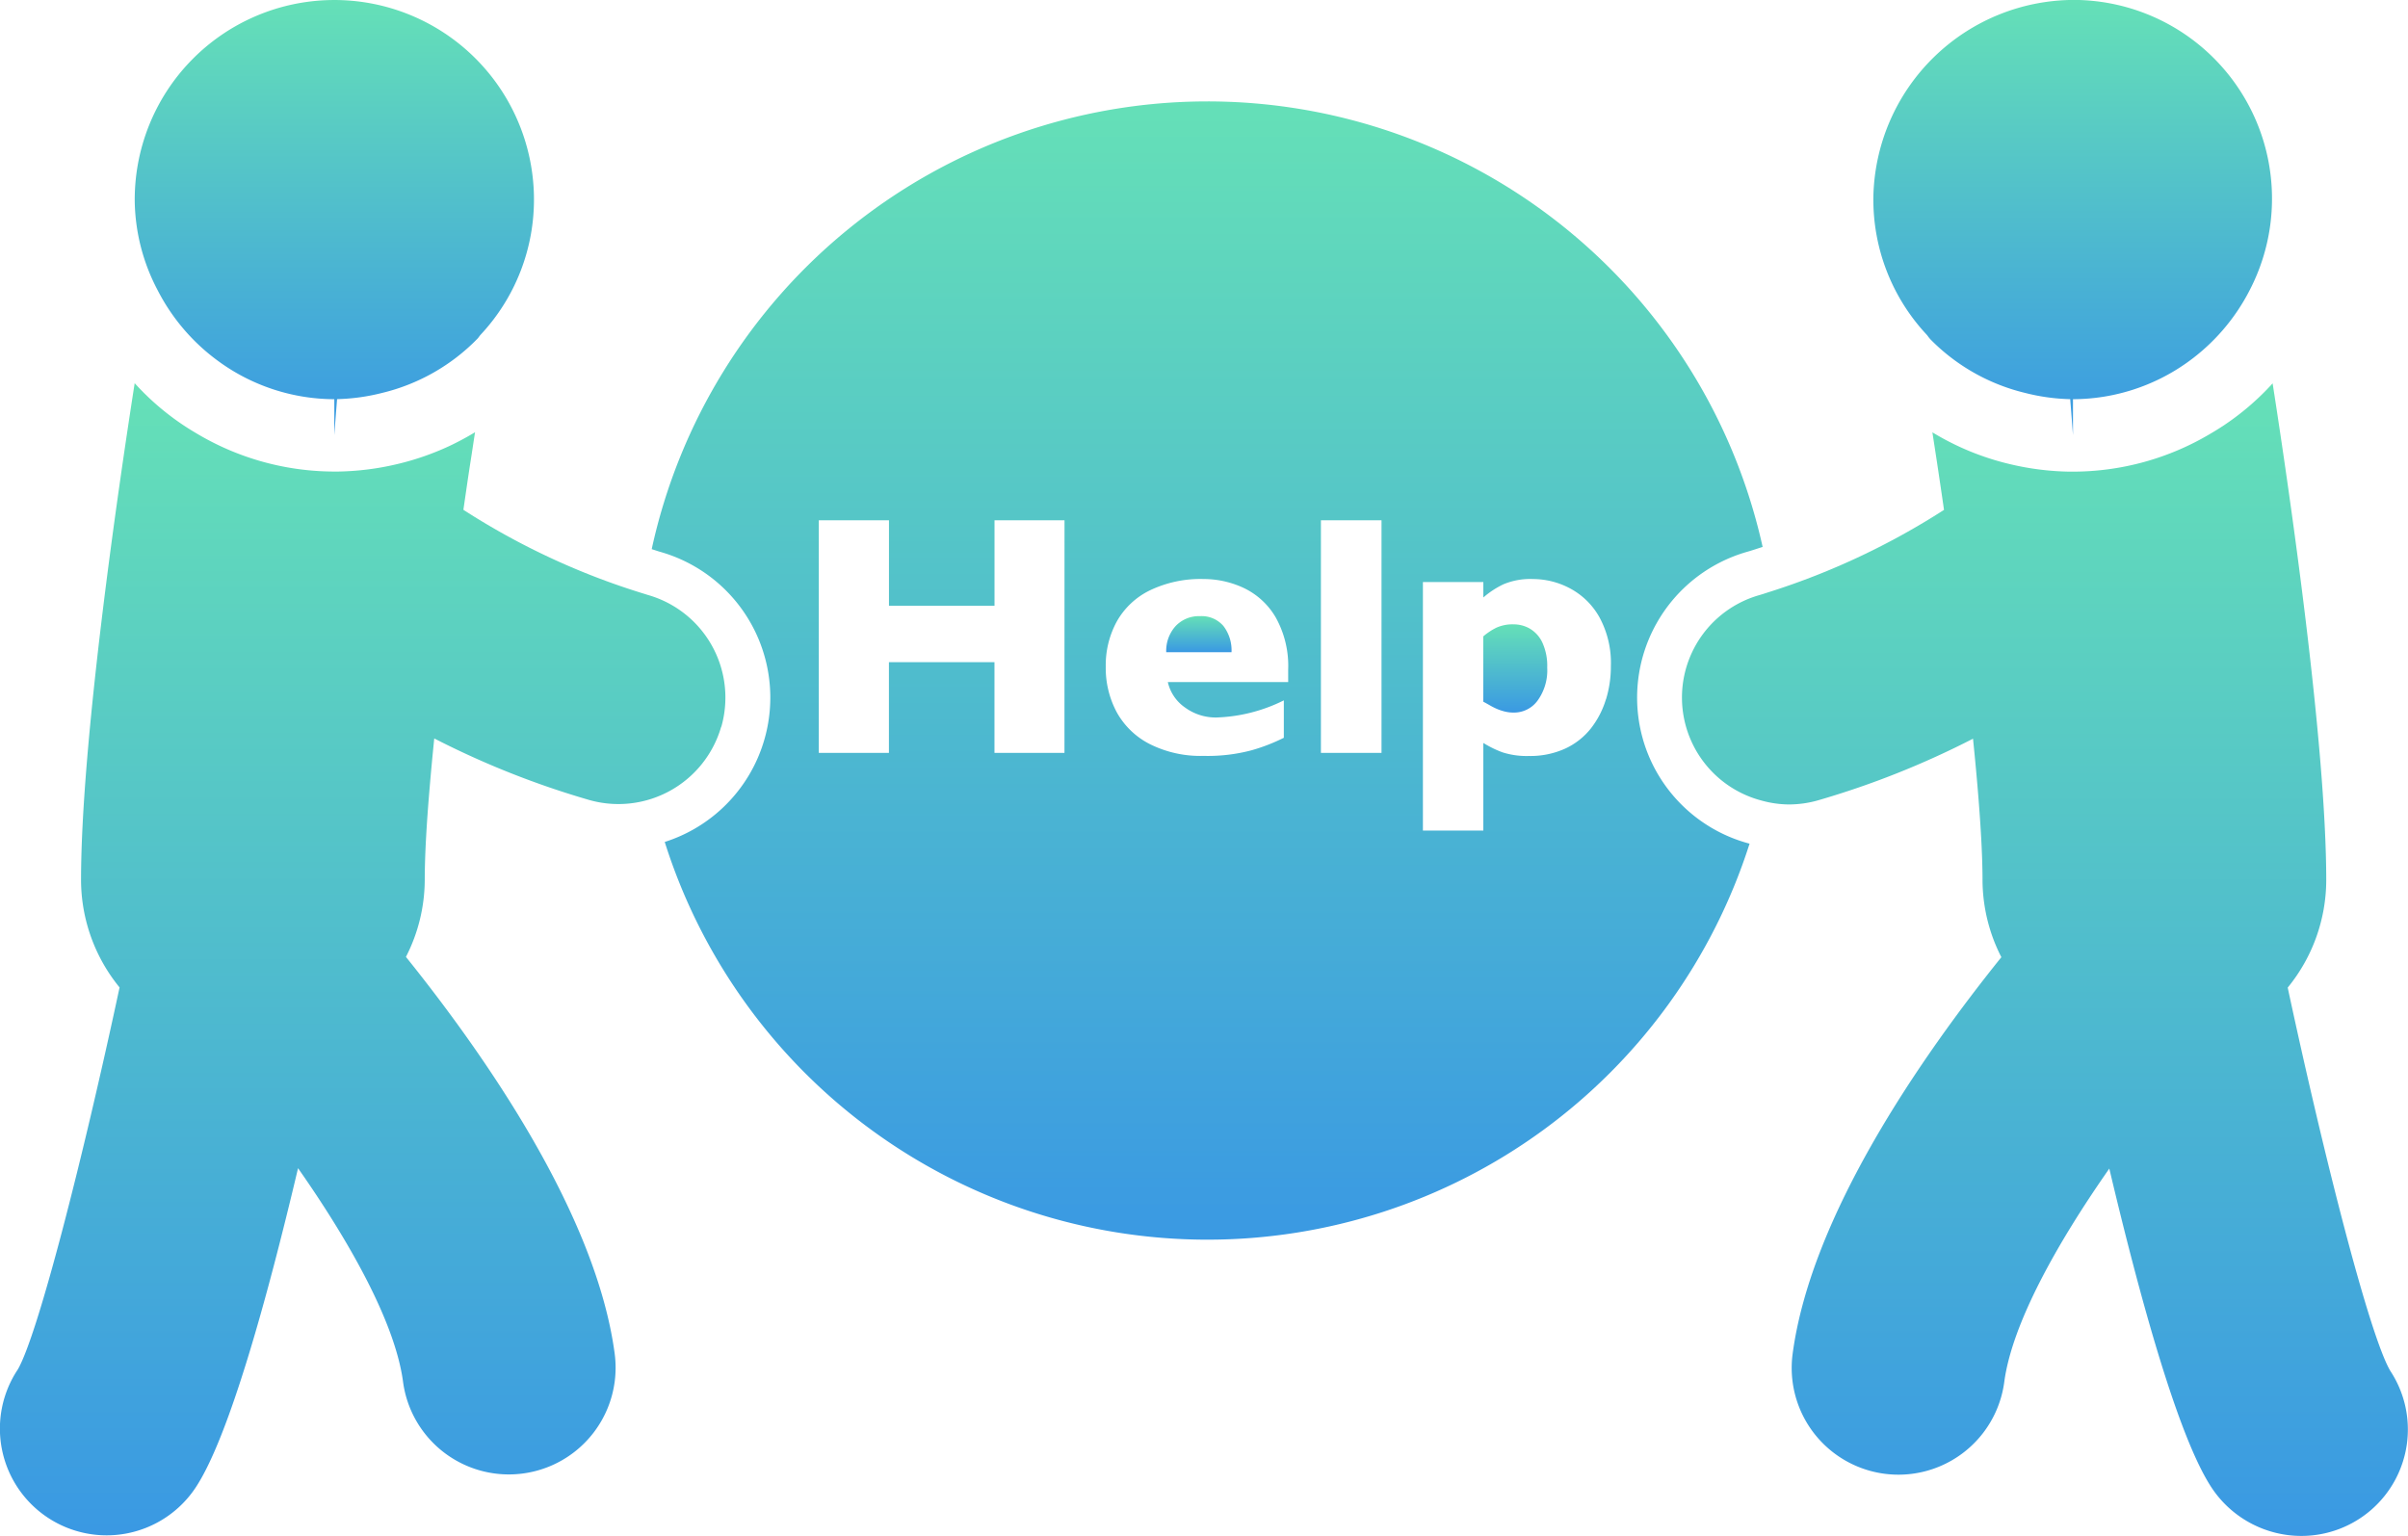 <svg id="グループ_1924" data-name="グループ 1924" xmlns="http://www.w3.org/2000/svg" xmlns:xlink="http://www.w3.org/1999/xlink" width="148.62" height="94.811" viewBox="0 0 148.62 94.811">
  <defs>
    <linearGradient id="linear-gradient" x1="0.5" x2="0.5" y2="1" gradientUnits="objectBoundingBox">
      <stop offset="0" stop-color="#65e0b7"/>
      <stop offset="1" stop-color="#3a99e3"/>
    </linearGradient>
    <clipPath id="clip-path">
      <rect id="長方形_1130" data-name="長方形 1130" width="148.62" height="94.811" fill="url(#linear-gradient)"/>
    </clipPath>
  </defs>
  <g id="グループ_1923" data-name="グループ 1923" clip-path="url(#clip-path)">
    <path id="パス_74" data-name="パス 74" d="M200.463,61.083A9.361,9.361,0,0,1,206.9,49.519c.323-.092.635-.2.953-.3a35.1,35.1,0,0,0-68.566.137c.174.053.345.115.521.165a9.353,9.353,0,0,1,.283,17.91,35.123,35.123,0,0,0,66.955.106,9.329,9.329,0,0,1-6.584-6.451m-35.7.847h-4.32v-5.6h-6.514v5.6H149.6V47.574h4.331v5.273h6.514V47.574h4.32Zm13.808-4.371h-7.428a2.6,2.6,0,0,0,1.068,1.574,3.208,3.208,0,0,0,1.926.612,10.014,10.014,0,0,0,4.165-1.057V61a11.325,11.325,0,0,1-1.984.77,10.528,10.528,0,0,1-2.967.348,6.977,6.977,0,0,1-3.316-.726,4.832,4.832,0,0,1-2.045-1.967,5.784,5.784,0,0,1-.679-2.818,5.639,5.639,0,0,1,.679-2.781,4.7,4.7,0,0,1,2.045-1.926,7.215,7.215,0,0,1,3.316-.7,5.845,5.845,0,0,1,2.479.553,4.54,4.54,0,0,1,1.969,1.812,6.14,6.14,0,0,1,.771,3.247Zm5.76,4.371h-3.74V47.574h3.74Zm13.849-3.3a5.491,5.491,0,0,1-.916,1.776,4.342,4.342,0,0,1-1.585,1.254,5.2,5.2,0,0,1-2.253.461A4.9,4.9,0,0,1,191.8,61.9a6.45,6.45,0,0,1-1.186-.581v5.408h-3.729V51.386h3.729v.953a5.545,5.545,0,0,1,1.238-.813,4.284,4.284,0,0,1,1.838-.325,4.884,4.884,0,0,1,2.259.569,4.5,4.5,0,0,1,1.823,1.776,5.9,5.9,0,0,1,.714,3.039,6.935,6.935,0,0,1-.3,2.042" transform="translate(-99.064 -15.456)" fill="url(#linear-gradient)"/>
    <path id="パス_75" data-name="パス 75" d="M251.331,131.7a1.971,1.971,0,0,0-1.508.617,2.27,2.27,0,0,0-.575,1.611h4.029a2.467,2.467,0,0,0-.5-1.622,1.771,1.771,0,0,0-1.444-.606" transform="translate(-177.269 -93.664)" fill="url(#linear-gradient)"/>
    <path id="パス_76" data-name="パス 76" d="M319.879,133.723a2.012,2.012,0,0,0-.984-.262,2.428,2.428,0,0,0-1.088.211,3.874,3.874,0,0,0-.8.533v4.029c.13.07.271.148.42.233a3.8,3.8,0,0,0,.445.222,2.963,2.963,0,0,0,.477.156,2.21,2.21,0,0,0,.544.062,1.8,1.8,0,0,0,1.471-.744,3.186,3.186,0,0,0,.591-2.031,3.452,3.452,0,0,0-.3-1.548,1.949,1.949,0,0,0-.777-.86" transform="translate(-225.462 -94.919)" fill="url(#linear-gradient)"/>
    <path id="パス_77" data-name="パス 77" d="M403.184,142.89c-1.284-2.213-4.075-13.156-6.323-23.646a10.513,10.513,0,0,0,2.378-6.617c0-8.47-2.272-24.025-3.309-30.684a16.123,16.123,0,0,1-3.826,3.1,16.6,16.6,0,0,1-8.49,2.35l-.238,0a16.907,16.907,0,0,1-3.672-.466,16.464,16.464,0,0,1-4.773-1.961c.085.557.176,1.144.272,1.773.141.935.292,1.953.445,3.014A45.162,45.162,0,0,1,364.934,94.8c-.225.068-.444.148-.672.212a6.573,6.573,0,0,0,.1,12.679,6.459,6.459,0,0,0,1.7.247,6.59,6.59,0,0,0,1.806-.253,53.458,53.458,0,0,0,9.57-3.806q.157,1.527.277,2.944c.19,2.237.31,4.249.31,5.809a10.491,10.491,0,0,0,1.163,4.734c-5.013,6.237-11.748,15.973-12.883,24.487a6.588,6.588,0,0,0,13.061,1.741c.478-3.593,3.23-8.528,6.484-13.178,1.914,8.1,4.28,16.647,6.33,19.721a6.645,6.645,0,0,0,5.533,2.956,6.572,6.572,0,0,0,5.472-10.2" transform="translate(-255.665 -58.278)" fill="url(#linear-gradient)"/>
    <path id="パス_78" data-name="パス 78" d="M44.519,103.147a6.588,6.588,0,0,0-4.532-8.141c-.078-.023-.151-.049-.228-.072A44.616,44.616,0,0,1,28.6,89.749c.154-1.058.3-2.078.446-3.011.1-.631.186-1.219.273-1.778a16.864,16.864,0,0,1-1.606.861,16.631,16.631,0,0,1-3.171,1.1,16.906,16.906,0,0,1-3.672.466l-.239,0a16.6,16.6,0,0,1-8.5-2.354,16.1,16.1,0,0,1-3.819-3.1c-1.038,6.662-3.31,22.216-3.31,30.684a10.513,10.513,0,0,0,2.378,6.617c-2.245,10.489-5.031,21.422-6.279,23.58a6.588,6.588,0,1,0,10.963,7.309c2.05-3.076,4.418-11.633,6.331-19.731,3.253,4.645,6,9.579,6.481,13.187a6.588,6.588,0,0,0,13.061-1.741c-1.136-8.514-7.871-18.251-12.883-24.489a10.483,10.483,0,0,0,1.161-4.733c0-1.558.119-3.571.311-5.809q.12-1.418.276-2.943a53.615,53.615,0,0,0,9.57,3.8,6.6,6.6,0,0,0,8.141-4.532" transform="translate(0 -58.278)" fill="url(#linear-gradient)"/>
    <path id="パス_79" data-name="パス 79" d="M34.08,22.375a12.181,12.181,0,0,0,7.046,2.268v2.214l.1-1.318.071-.9a12.414,12.414,0,0,0,2.773-.382,12.2,12.2,0,0,0,5.889-3.346c.075-.078.126-.17.2-.25a12.216,12.216,0,0,0,3.289-8.51,12.32,12.32,0,1,0-24.638.34,12.124,12.124,0,0,0,1.4,5.4,12.414,12.414,0,0,0,3.867,4.481" transform="translate(-20.493)" fill="url(#linear-gradient)"/>
    <path id="パス_80" data-name="パス 80" d="M403.861,20.917a12.2,12.2,0,0,0,5.889,3.345,12.349,12.349,0,0,0,2.773.383l.071.9.1,1.313V24.647a12.2,12.2,0,0,0,7.026-2.25,12.446,12.446,0,0,0,3.89-4.5A12.269,12.269,0,0,0,412.863,0h0a12.408,12.408,0,0,0-12.489,12.151,12.22,12.22,0,0,0,3.29,8.513c.072.079.123.172.2.248" transform="translate(-284.751 -0.004)" fill="url(#linear-gradient)"/>
  </g>
</svg>
